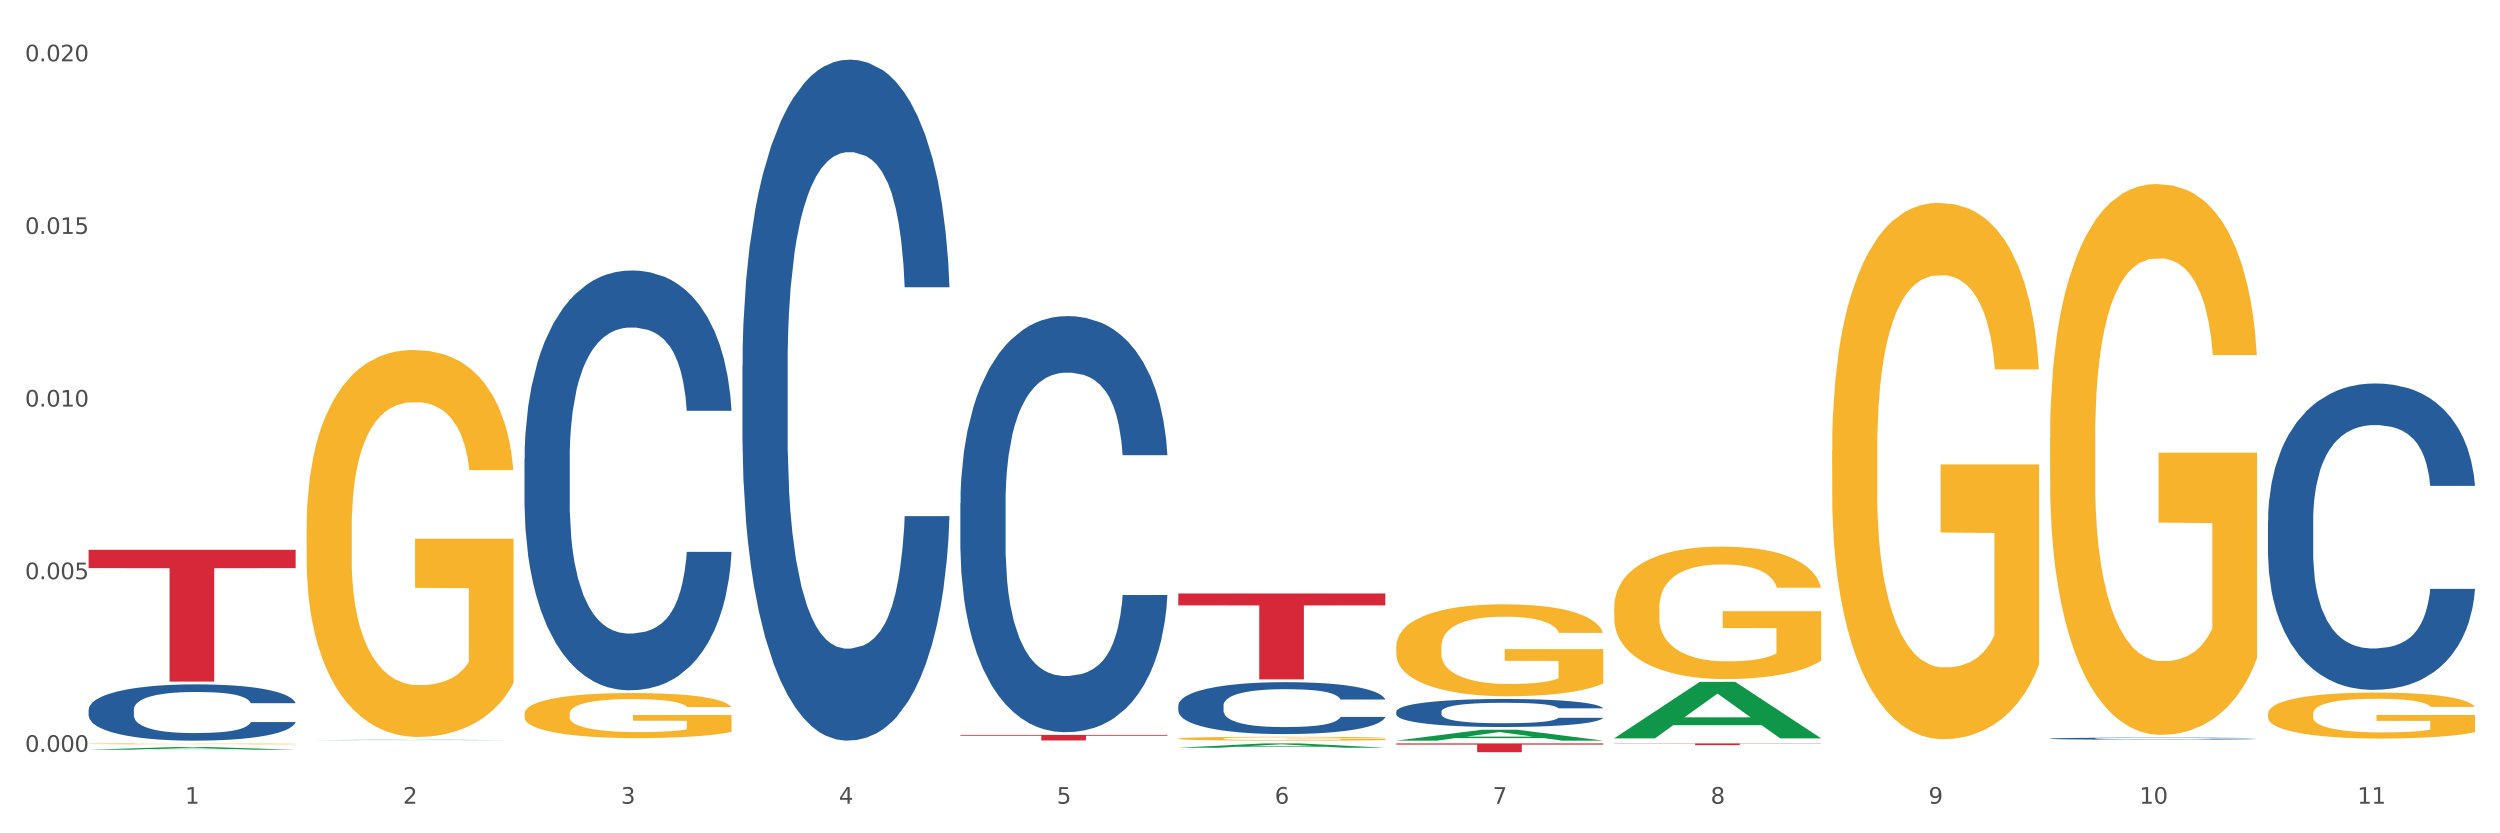<?xml version="1.0" encoding="utf-8" standalone="no"?>
<!DOCTYPE svg PUBLIC "-//W3C//DTD SVG 1.1//EN"
  "http://www.w3.org/Graphics/SVG/1.1/DTD/svg11.dtd">
<svg xmlns:xlink="http://www.w3.org/1999/xlink" width="1080pt" height="360pt" viewBox="0 0 1080 360" xmlns="http://www.w3.org/2000/svg" version="1.1">
 <rect x="0" y="0" width="1080" height="360" fill="#333333" stroke="none"/>
 <defs>
  <style type="text/css">*{stroke-linejoin: round; stroke-linecap: butt}</style>
 </defs>
 <g id="figure_1">
  <g id="patch_1">
   <path d="M 0 360 
L 1080 360 
L 1080 0 
L 0 0 
z
" style="fill: #ffffff; stroke: #ffffff; stroke-linejoin: miter"/>
  </g>
  <g id="axes_1">
   <g id="matplotlib.axis_1">
    <g id="xtick_1">
     <g id="text_1">
      <!-- 1 -->
      <g style="fill: #4d4d4d" transform="translate(79.949 347.204) scale(0.096 -0.096)">
       <defs>
        <path id="DejaVuSans-31" d="M 794 531 
L 1825 531 
L 1825 4091 
L 703 3866 
L 703 4441 
L 1819 4666 
L 2450 4666 
L 2450 531 
L 3481 531 
L 3481 0 
L 794 0 
L 794 531 
z
" transform="scale(0.016)"/>
       </defs>
       <use xlink:href="#DejaVuSans-31"/>
      </g>
     </g>
    </g>
    <g id="xtick_2">
     <g id="text_2">
      <!-- 2 -->
      <g style="fill: #4d4d4d" transform="translate(174.097 347.204) scale(0.096 -0.096)">
       <defs>
        <path id="DejaVuSans-32" d="M 1228 531 
L 3431 531 
L 3431 0 
L 469 0 
L 469 531 
Q 828 903 1448 1529 
Q 2069 2156 2228 2338 
Q 2531 2678 2651 2914 
Q 2772 3150 2772 3378 
Q 2772 3750 2511 3984 
Q 2250 4219 1831 4219 
Q 1534 4219 1204 4116 
Q 875 4013 500 3803 
L 500 4441 
Q 881 4594 1212 4672 
Q 1544 4750 1819 4750 
Q 2544 4750 2975 4387 
Q 3406 4025 3406 3419 
Q 3406 3131 3298 2873 
Q 3191 2616 2906 2266 
Q 2828 2175 2409 1742 
Q 1991 1309 1228 531 
z
" transform="scale(0.016)"/>
       </defs>
       <use xlink:href="#DejaVuSans-32"/>
      </g>
     </g>
    </g>
    <g id="xtick_3">
     <g id="text_3">
      <!-- 3 -->
      <g style="fill: #4d4d4d" transform="translate(268.244 347.204) scale(0.096 -0.096)">
       <defs>
        <path id="DejaVuSans-33" d="M 2597 2516 
Q 3050 2419 3304 2112 
Q 3559 1806 3559 1356 
Q 3559 666 3084 287 
Q 2609 -91 1734 -91 
Q 1441 -91 1130 -33 
Q 819 25 488 141 
L 488 750 
Q 750 597 1062 519 
Q 1375 441 1716 441 
Q 2309 441 2620 675 
Q 2931 909 2931 1356 
Q 2931 1769 2642 2001 
Q 2353 2234 1838 2234 
L 1294 2234 
L 1294 2753 
L 1863 2753 
Q 2328 2753 2575 2939 
Q 2822 3125 2822 3475 
Q 2822 3834 2567 4026 
Q 2313 4219 1838 4219 
Q 1578 4219 1281 4162 
Q 984 4106 628 3988 
L 628 4550 
Q 988 4650 1302 4700 
Q 1616 4750 1894 4750 
Q 2613 4750 3031 4423 
Q 3450 4097 3450 3541 
Q 3450 3153 3228 2886 
Q 3006 2619 2597 2516 
z
" transform="scale(0.016)"/>
       </defs>
       <use xlink:href="#DejaVuSans-33"/>
      </g>
     </g>
    </g>
    <g id="xtick_4">
     <g id="text_4">
      <!-- 4 -->
      <g style="fill: #4d4d4d" transform="translate(362.392 347.204) scale(0.096 -0.096)">
       <defs>
        <path id="DejaVuSans-34" d="M 2419 4116 
L 825 1625 
L 2419 1625 
L 2419 4116 
z
M 2253 4666 
L 3047 4666 
L 3047 1625 
L 3713 1625 
L 3713 1100 
L 3047 1100 
L 3047 0 
L 2419 0 
L 2419 1100 
L 313 1100 
L 313 1709 
L 2253 4666 
z
" transform="scale(0.016)"/>
       </defs>
       <use xlink:href="#DejaVuSans-34"/>
      </g>
     </g>
    </g>
    <g id="xtick_5">
     <g id="text_5">
      <!-- 5 -->
      <g style="fill: #4d4d4d" transform="translate(456.54 347.204) scale(0.096 -0.096)">
       <defs>
        <path id="DejaVuSans-35" d="M 691 4666 
L 3169 4666 
L 3169 4134 
L 1269 4134 
L 1269 2991 
Q 1406 3038 1543 3061 
Q 1681 3084 1819 3084 
Q 2600 3084 3056 2656 
Q 3513 2228 3513 1497 
Q 3513 744 3044 326 
Q 2575 -91 1722 -91 
Q 1428 -91 1123 -41 
Q 819 9 494 109 
L 494 744 
Q 775 591 1075 516 
Q 1375 441 1709 441 
Q 2250 441 2565 725 
Q 2881 1009 2881 1497 
Q 2881 1984 2565 2268 
Q 2250 2553 1709 2553 
Q 1456 2553 1204 2497 
Q 953 2441 691 2322 
L 691 4666 
z
" transform="scale(0.016)"/>
       </defs>
       <use xlink:href="#DejaVuSans-35"/>
      </g>
     </g>
    </g>
    <g id="xtick_6">
     <g id="text_6">
      <!-- 6 -->
      <g style="fill: #4d4d4d" transform="translate(550.688 347.204) scale(0.096 -0.096)">
       <defs>
        <path id="DejaVuSans-36" d="M 2113 2584 
Q 1688 2584 1439 2293 
Q 1191 2003 1191 1497 
Q 1191 994 1439 701 
Q 1688 409 2113 409 
Q 2538 409 2786 701 
Q 3034 994 3034 1497 
Q 3034 2003 2786 2293 
Q 2538 2584 2113 2584 
z
M 3366 4563 
L 3366 3988 
Q 3128 4100 2886 4159 
Q 2644 4219 2406 4219 
Q 1781 4219 1451 3797 
Q 1122 3375 1075 2522 
Q 1259 2794 1537 2939 
Q 1816 3084 2150 3084 
Q 2853 3084 3261 2657 
Q 3669 2231 3669 1497 
Q 3669 778 3244 343 
Q 2819 -91 2113 -91 
Q 1303 -91 875 529 
Q 447 1150 447 2328 
Q 447 3434 972 4092 
Q 1497 4750 2381 4750 
Q 2619 4750 2861 4703 
Q 3103 4656 3366 4563 
z
" transform="scale(0.016)"/>
       </defs>
       <use xlink:href="#DejaVuSans-36"/>
      </g>
     </g>
    </g>
    <g id="xtick_7">
     <g id="text_7">
      <!-- 7 -->
      <g style="fill: #4d4d4d" transform="translate(644.835 347.204) scale(0.096 -0.096)">
       <defs>
        <path id="DejaVuSans-37" d="M 525 4666 
L 3525 4666 
L 3525 4397 
L 1831 0 
L 1172 0 
L 2766 4134 
L 525 4134 
L 525 4666 
z
" transform="scale(0.016)"/>
       </defs>
       <use xlink:href="#DejaVuSans-37"/>
      </g>
     </g>
    </g>
    <g id="xtick_8">
     <g id="text_8">
      <!-- 8 -->
      <g style="fill: #4d4d4d" transform="translate(738.983 347.204) scale(0.096 -0.096)">
       <defs>
        <path id="DejaVuSans-38" d="M 2034 2216 
Q 1584 2216 1326 1975 
Q 1069 1734 1069 1313 
Q 1069 891 1326 650 
Q 1584 409 2034 409 
Q 2484 409 2743 651 
Q 3003 894 3003 1313 
Q 3003 1734 2745 1975 
Q 2488 2216 2034 2216 
z
M 1403 2484 
Q 997 2584 770 2862 
Q 544 3141 544 3541 
Q 544 4100 942 4425 
Q 1341 4750 2034 4750 
Q 2731 4750 3128 4425 
Q 3525 4100 3525 3541 
Q 3525 3141 3298 2862 
Q 3072 2584 2669 2484 
Q 3125 2378 3379 2068 
Q 3634 1759 3634 1313 
Q 3634 634 3220 271 
Q 2806 -91 2034 -91 
Q 1263 -91 848 271 
Q 434 634 434 1313 
Q 434 1759 690 2068 
Q 947 2378 1403 2484 
z
M 1172 3481 
Q 1172 3119 1398 2916 
Q 1625 2713 2034 2713 
Q 2441 2713 2670 2916 
Q 2900 3119 2900 3481 
Q 2900 3844 2670 4047 
Q 2441 4250 2034 4250 
Q 1625 4250 1398 4047 
Q 1172 3844 1172 3481 
z
" transform="scale(0.016)"/>
       </defs>
       <use xlink:href="#DejaVuSans-38"/>
      </g>
     </g>
    </g>
    <g id="xtick_9">
     <g id="text_9">
      <!-- 9 -->
      <g style="fill: #4d4d4d" transform="translate(833.131 347.204) scale(0.096 -0.096)">
       <defs>
        <path id="DejaVuSans-39" d="M 703 97 
L 703 672 
Q 941 559 1184 500 
Q 1428 441 1663 441 
Q 2288 441 2617 861 
Q 2947 1281 2994 2138 
Q 2813 1869 2534 1725 
Q 2256 1581 1919 1581 
Q 1219 1581 811 2004 
Q 403 2428 403 3163 
Q 403 3881 828 4315 
Q 1253 4750 1959 4750 
Q 2769 4750 3195 4129 
Q 3622 3509 3622 2328 
Q 3622 1225 3098 567 
Q 2575 -91 1691 -91 
Q 1453 -91 1209 -44 
Q 966 3 703 97 
z
M 1959 2075 
Q 2384 2075 2632 2365 
Q 2881 2656 2881 3163 
Q 2881 3666 2632 3958 
Q 2384 4250 1959 4250 
Q 1534 4250 1286 3958 
Q 1038 3666 1038 3163 
Q 1038 2656 1286 2365 
Q 1534 2075 1959 2075 
z
" transform="scale(0.016)"/>
       </defs>
       <use xlink:href="#DejaVuSans-39"/>
      </g>
     </g>
    </g>
    <g id="xtick_10">
     <g id="text_10">
      <!-- 10 -->
      <g style="fill: #4d4d4d" transform="translate(924.224 347.204) scale(0.096 -0.096)">
       <defs>
        <path id="DejaVuSans-30" d="M 2034 4250 
Q 1547 4250 1301 3770 
Q 1056 3291 1056 2328 
Q 1056 1369 1301 889 
Q 1547 409 2034 409 
Q 2525 409 2770 889 
Q 3016 1369 3016 2328 
Q 3016 3291 2770 3770 
Q 2525 4250 2034 4250 
z
M 2034 4750 
Q 2819 4750 3233 4129 
Q 3647 3509 3647 2328 
Q 3647 1150 3233 529 
Q 2819 -91 2034 -91 
Q 1250 -91 836 529 
Q 422 1150 422 2328 
Q 422 3509 836 4129 
Q 1250 4750 2034 4750 
z
" transform="scale(0.016)"/>
       </defs>
       <use xlink:href="#DejaVuSans-31"/>
       <use xlink:href="#DejaVuSans-30" transform="translate(63.623 0)"/>
      </g>
     </g>
    </g>
    <g id="xtick_11">
     <g id="text_11">
      <!-- 11 -->
      <g style="fill: #4d4d4d" transform="translate(1018.372 347.204) scale(0.096 -0.096)">
       <use xlink:href="#DejaVuSans-31"/>
       <use xlink:href="#DejaVuSans-31" transform="translate(63.623 0)"/>
      </g>
     </g>
    </g>
    <g id="xtick_12"/>
    <g id="xtick_13"/>
    <g id="xtick_14"/>
    <g id="xtick_15"/>
    <g id="xtick_16"/>
    <g id="xtick_17"/>
    <g id="xtick_18"/>
    <g id="xtick_19"/>
    <g id="xtick_20"/>
    <g id="xtick_21"/>
   </g>
   <g id="matplotlib.axis_2">
    <g id="ytick_1">
     <g id="text_12">
      <!-- 0.000 -->
      <g style="fill: #4d4d4d" transform="translate(10.8 324.79) scale(0.096 -0.096)">
       <defs>
        <path id="DejaVuSans-2e" d="M 684 794 
L 1344 794 
L 1344 0 
L 684 0 
L 684 794 
z
" transform="scale(0.016)"/>
       </defs>
       <use xlink:href="#DejaVuSans-30"/>
       <use xlink:href="#DejaVuSans-2e" transform="translate(63.623 0)"/>
       <use xlink:href="#DejaVuSans-30" transform="translate(95.41 0)"/>
       <use xlink:href="#DejaVuSans-30" transform="translate(159.033 0)"/>
       <use xlink:href="#DejaVuSans-30" transform="translate(222.656 0)"/>
      </g>
     </g>
    </g>
    <g id="ytick_2">
     <g id="text_13">
      <!-- 0.005 -->
      <g style="fill: #4d4d4d" transform="translate(10.8 250.214) scale(0.096 -0.096)">
       <use xlink:href="#DejaVuSans-30"/>
       <use xlink:href="#DejaVuSans-2e" transform="translate(63.623 0)"/>
       <use xlink:href="#DejaVuSans-30" transform="translate(95.41 0)"/>
       <use xlink:href="#DejaVuSans-30" transform="translate(159.033 0)"/>
       <use xlink:href="#DejaVuSans-35" transform="translate(222.656 0)"/>
      </g>
     </g>
    </g>
    <g id="ytick_3">
     <g id="text_14">
      <!-- 0.010 -->
      <g style="fill: #4d4d4d" transform="translate(10.8 175.638) scale(0.096 -0.096)">
       <use xlink:href="#DejaVuSans-30"/>
       <use xlink:href="#DejaVuSans-2e" transform="translate(63.623 0)"/>
       <use xlink:href="#DejaVuSans-30" transform="translate(95.41 0)"/>
       <use xlink:href="#DejaVuSans-31" transform="translate(159.033 0)"/>
       <use xlink:href="#DejaVuSans-30" transform="translate(222.656 0)"/>
      </g>
     </g>
    </g>
    <g id="ytick_4">
     <g id="text_15">
      <!-- 0.015 -->
      <g style="fill: #4d4d4d" transform="translate(10.8 101.062) scale(0.096 -0.096)">
       <use xlink:href="#DejaVuSans-30"/>
       <use xlink:href="#DejaVuSans-2e" transform="translate(63.623 0)"/>
       <use xlink:href="#DejaVuSans-30" transform="translate(95.41 0)"/>
       <use xlink:href="#DejaVuSans-31" transform="translate(159.033 0)"/>
       <use xlink:href="#DejaVuSans-35" transform="translate(222.656 0)"/>
      </g>
     </g>
    </g>
    <g id="ytick_5">
     <g id="text_16">
      <!-- 0.020 -->
      <g style="fill: #4d4d4d" transform="translate(10.8 26.486) scale(0.096 -0.096)">
       <use xlink:href="#DejaVuSans-30"/>
       <use xlink:href="#DejaVuSans-2e" transform="translate(63.623 0)"/>
       <use xlink:href="#DejaVuSans-30" transform="translate(95.41 0)"/>
       <use xlink:href="#DejaVuSans-32" transform="translate(159.033 0)"/>
       <use xlink:href="#DejaVuSans-30" transform="translate(222.656 0)"/>
      </g>
     </g>
    </g>
    <g id="ytick_6"/>
    <g id="ytick_7"/>
    <g id="ytick_8"/>
    <g id="ytick_9"/>
   </g>
   <g id="PolyCollection_1">
    <path d="M 38.283 323.886 
L 38.375 323.885 
L 75.258 322.737 
L 90.564 322.736 
L 127.723 323.888 
L 110.02 323.888 
L 101.998 323.62 
L 63.916 323.62 
L 63.64 323.624 
L 55.894 323.888 
L 38.283 323.888 
L 38.283 323.886 
L 68.711 323.46 
L 97.203 323.459 
L 83.095 322.981 
L 82.911 322.979 
L 82.727 322.982 
L 68.619 323.459 
L 68.711 323.46 
L 38.283 323.886 
z
" clip-path="url(#p74deebf4cf)" style="fill: #109648"/>
    <path d="M 320.726 157.949 
L 320.832 157.68 
L 320.832 150.157 
L 321.149 139.947 
L 322.312 121.14 
L 323.792 106.9 
L 326.329 90.242 
L 327.704 83.256 
L 329.501 75.465 
L 333.201 62.837 
L 337.43 52.09 
L 340.39 46.179 
L 342.61 42.418 
L 347.579 35.701 
L 350.434 32.745 
L 353.394 30.327 
L 355.931 28.715 
L 360.16 26.834 
L 363.543 26.028 
L 367.455 25.759 
L 370.732 26.028 
L 375.067 27.103 
L 381.41 30.327 
L 383.842 32.208 
L 387.119 35.432 
L 390.502 39.731 
L 393.251 44.03 
L 396.423 50.209 
L 399.7 58.269 
L 402.872 68.479 
L 405.092 77.883 
L 406.889 87.824 
L 408.475 99.914 
L 409.638 113.08 
L 410.166 124.095 
L 390.819 124.095 
L 390.291 114.154 
L 389.233 103.407 
L 388.176 96.153 
L 387.013 90.242 
L 385.216 83.525 
L 383.63 79.226 
L 380.987 74.121 
L 378.556 70.897 
L 376.547 69.017 
L 374.115 67.405 
L 368.935 65.792 
L 365.235 65.792 
L 362.909 66.33 
L 360.054 67.673 
L 357.623 69.554 
L 354.768 72.778 
L 352.548 76.271 
L 350.328 80.838 
L 349.059 84.063 
L 347.156 89.973 
L 345.888 94.81 
L 344.196 103.139 
L 343.245 109.05 
L 341.553 124.364 
L 340.813 135.649 
L 340.496 143.44 
L 340.284 152.038 
L 340.284 193.952 
L 340.919 212.759 
L 341.447 220.819 
L 342.293 229.954 
L 343.879 241.776 
L 346.205 253.329 
L 348.636 261.658 
L 350.645 266.763 
L 352.548 270.525 
L 354.451 273.48 
L 356.777 276.167 
L 358.68 277.779 
L 361.534 279.391 
L 364.918 280.197 
L 367.561 280.197 
L 372.952 278.854 
L 375.384 277.51 
L 377.71 275.63 
L 380.247 272.674 
L 382.256 269.45 
L 383.419 267.032 
L 385.322 261.927 
L 386.802 256.553 
L 388.071 250.374 
L 388.916 245 
L 389.868 236.94 
L 390.608 227.805 
L 390.819 222.969 
L 410.166 222.969 
L 409.743 232.641 
L 409.003 242.045 
L 407.523 254.673 
L 406.36 261.927 
L 404.563 270.793 
L 402.66 278.316 
L 400.017 286.645 
L 397.585 292.825 
L 395.048 298.198 
L 392.299 303.035 
L 387.33 309.752 
L 385.533 311.632 
L 381.727 314.857 
L 378.767 316.737 
L 374.432 318.618 
L 369.992 319.693 
L 365.34 319.961 
L 361.217 319.424 
L 356.671 317.812 
L 353.817 316.2 
L 350.645 313.782 
L 346.945 310.02 
L 343.456 305.453 
L 340.179 300.079 
L 337.113 293.9 
L 334.258 286.914 
L 330.558 275.361 
L 327.809 264.076 
L 325.801 253.598 
L 324.426 244.732 
L 323.052 233.447 
L 322.312 225.656 
L 321.149 206.848 
L 320.726 189.384 
L 320.726 157.949 
z
" clip-path="url(#p74deebf4cf)" style="fill: #255c99"/>
    <path d="M 414.874 217.322 
L 414.979 217.157 
L 414.979 212.56 
L 415.297 206.322 
L 416.46 194.829 
L 417.94 186.128 
L 420.477 175.949 
L 421.851 171.68 
L 423.649 166.919 
L 427.349 159.203 
L 431.578 152.636 
L 434.538 149.024 
L 436.758 146.725 
L 441.727 142.621 
L 444.581 140.815 
L 447.542 139.337 
L 450.079 138.352 
L 454.308 137.203 
L 457.691 136.71 
L 461.603 136.546 
L 464.88 136.71 
L 469.214 137.367 
L 475.558 139.337 
L 477.989 140.486 
L 481.267 142.457 
L 484.65 145.083 
L 487.399 147.71 
L 490.57 151.486 
L 493.848 156.412 
L 497.019 162.65 
L 499.239 168.397 
L 501.037 174.471 
L 502.622 181.859 
L 503.785 189.904 
L 504.314 196.635 
L 484.967 196.635 
L 484.438 190.561 
L 483.381 183.994 
L 482.324 179.561 
L 481.161 175.949 
L 479.364 171.844 
L 477.778 169.218 
L 475.135 166.098 
L 472.703 164.128 
L 470.695 162.979 
L 468.263 161.994 
L 463.083 161.009 
L 459.382 161.009 
L 457.057 161.337 
L 454.202 162.158 
L 451.77 163.307 
L 448.916 165.277 
L 446.696 167.412 
L 444.476 170.203 
L 443.207 172.173 
L 441.304 175.785 
L 440.035 178.74 
L 438.344 183.829 
L 437.392 187.441 
L 435.701 196.799 
L 434.961 203.695 
L 434.644 208.456 
L 434.432 213.71 
L 434.432 239.321 
L 435.066 250.814 
L 435.595 255.739 
L 436.441 261.321 
L 438.027 268.545 
L 440.353 275.605 
L 442.784 280.694 
L 444.793 283.813 
L 446.696 286.112 
L 448.599 287.918 
L 450.925 289.56 
L 452.828 290.545 
L 455.682 291.53 
L 459.065 292.022 
L 461.708 292.022 
L 467.1 291.201 
L 469.532 290.381 
L 471.858 289.231 
L 474.395 287.425 
L 476.404 285.455 
L 477.566 283.978 
L 479.469 280.858 
L 480.95 277.575 
L 482.218 273.799 
L 483.064 270.515 
L 484.015 265.59 
L 484.756 260.008 
L 484.967 257.053 
L 504.314 257.053 
L 503.891 262.963 
L 503.151 268.709 
L 501.671 276.425 
L 500.508 280.858 
L 498.711 286.276 
L 496.808 290.873 
L 494.165 295.963 
L 491.733 299.739 
L 489.196 303.022 
L 486.447 305.977 
L 481.478 310.082 
L 479.681 311.231 
L 475.875 313.201 
L 472.915 314.351 
L 468.58 315.5 
L 464.14 316.156 
L 459.488 316.321 
L 455.365 315.992 
L 450.819 315.007 
L 447.964 314.022 
L 444.793 312.545 
L 441.093 310.246 
L 437.604 307.455 
L 434.326 304.171 
L 431.26 300.395 
L 428.406 296.127 
L 424.706 289.067 
L 421.957 282.172 
L 419.948 275.769 
L 418.574 270.351 
L 417.2 263.455 
L 416.46 258.694 
L 415.297 247.202 
L 414.874 236.53 
L 414.874 217.322 
z
" clip-path="url(#p74deebf4cf)" style="fill: #255c99"/>
    <path d="M 509.021 304.767 
L 509.127 304.747 
L 509.127 304.173 
L 509.444 303.395 
L 510.607 301.962 
L 512.087 300.876 
L 514.625 299.607 
L 515.999 299.074 
L 517.796 298.48 
L 521.496 297.518 
L 525.725 296.698 
L 528.686 296.248 
L 530.906 295.961 
L 535.875 295.449 
L 538.729 295.224 
L 541.689 295.04 
L 544.227 294.917 
L 548.455 294.773 
L 551.839 294.712 
L 555.75 294.692 
L 559.028 294.712 
L 563.362 294.794 
L 569.705 295.04 
L 572.137 295.183 
L 575.414 295.429 
L 578.797 295.756 
L 581.546 296.084 
L 584.718 296.555 
L 587.995 297.17 
L 591.167 297.948 
L 593.387 298.664 
L 595.184 299.422 
L 596.77 300.344 
L 597.933 301.347 
L 598.462 302.187 
L 579.115 302.187 
L 578.586 301.429 
L 577.529 300.61 
L 576.472 300.057 
L 575.309 299.607 
L 573.511 299.095 
L 571.926 298.767 
L 569.283 298.378 
L 566.851 298.132 
L 564.842 297.989 
L 562.411 297.866 
L 557.23 297.743 
L 553.53 297.743 
L 551.204 297.784 
L 548.35 297.886 
L 545.918 298.03 
L 543.064 298.275 
L 540.843 298.542 
L 538.623 298.89 
L 537.355 299.136 
L 535.452 299.586 
L 534.183 299.955 
L 532.492 300.59 
L 531.54 301.04 
L 529.848 302.207 
L 529.108 303.068 
L 528.791 303.661 
L 528.58 304.317 
L 528.58 307.511 
L 529.214 308.945 
L 529.743 309.559 
L 530.589 310.256 
L 532.174 311.157 
L 534.5 312.037 
L 536.932 312.672 
L 538.941 313.061 
L 540.843 313.348 
L 542.746 313.573 
L 545.072 313.778 
L 546.975 313.901 
L 549.83 314.024 
L 553.213 314.085 
L 555.856 314.085 
L 561.248 313.983 
L 563.679 313.881 
L 566.005 313.737 
L 568.542 313.512 
L 570.551 313.266 
L 571.714 313.082 
L 573.617 312.693 
L 575.097 312.283 
L 576.366 311.812 
L 577.212 311.403 
L 578.163 310.788 
L 578.903 310.092 
L 579.115 309.723 
L 598.462 309.723 
L 598.039 310.46 
L 597.299 311.177 
L 595.819 312.14 
L 594.656 312.693 
L 592.858 313.369 
L 590.955 313.942 
L 588.312 314.577 
L 585.881 315.048 
L 583.343 315.457 
L 580.595 315.826 
L 575.626 316.338 
L 573.829 316.481 
L 570.023 316.727 
L 567.062 316.87 
L 562.728 317.014 
L 558.288 317.096 
L 553.636 317.116 
L 549.513 317.075 
L 544.967 316.952 
L 542.112 316.83 
L 538.941 316.645 
L 535.24 316.358 
L 531.751 316.01 
L 528.474 315.601 
L 525.408 315.13 
L 522.554 314.597 
L 518.853 313.717 
L 516.105 312.857 
L 514.096 312.058 
L 512.722 311.382 
L 511.347 310.522 
L 510.607 309.928 
L 509.444 308.494 
L 509.021 307.163 
L 509.021 304.767 
z
" clip-path="url(#p74deebf4cf)" style="fill: #255c99"/>
    <path d="M 603.169 307.403 
L 603.275 307.392 
L 603.275 307.083 
L 603.592 306.663 
L 604.755 305.89 
L 606.235 305.304 
L 608.772 304.619 
L 610.147 304.332 
L 611.944 304.012 
L 615.644 303.493 
L 619.873 303.051 
L 622.833 302.808 
L 625.053 302.653 
L 630.022 302.377 
L 632.877 302.255 
L 635.837 302.156 
L 638.374 302.09 
L 642.603 302.012 
L 645.986 301.979 
L 649.898 301.968 
L 653.175 301.979 
L 657.51 302.023 
L 663.853 302.156 
L 666.285 302.233 
L 669.562 302.366 
L 672.945 302.543 
L 675.694 302.719 
L 678.866 302.973 
L 682.143 303.305 
L 685.315 303.725 
L 687.535 304.111 
L 689.332 304.52 
L 690.918 305.017 
L 692.081 305.559 
L 692.609 306.011 
L 673.262 306.011 
L 672.734 305.603 
L 671.676 305.161 
L 670.619 304.863 
L 669.456 304.619 
L 667.659 304.343 
L 666.073 304.167 
L 663.43 303.957 
L 660.999 303.824 
L 658.99 303.747 
L 656.558 303.68 
L 651.378 303.614 
L 647.678 303.614 
L 645.352 303.636 
L 642.497 303.692 
L 640.066 303.769 
L 637.211 303.901 
L 634.991 304.045 
L 632.771 304.233 
L 631.502 304.365 
L 629.599 304.608 
L 628.331 304.807 
L 626.639 305.15 
L 625.688 305.393 
L 623.996 306.022 
L 623.256 306.486 
L 622.939 306.807 
L 622.727 307.16 
L 622.727 308.884 
L 623.362 309.657 
L 623.89 309.988 
L 624.736 310.364 
L 626.322 310.85 
L 628.648 311.325 
L 631.079 311.668 
L 633.088 311.878 
L 634.991 312.032 
L 636.894 312.154 
L 639.22 312.264 
L 641.123 312.33 
L 643.977 312.397 
L 647.361 312.43 
L 650.004 312.43 
L 655.395 312.375 
L 657.827 312.319 
L 660.153 312.242 
L 662.69 312.121 
L 664.699 311.988 
L 665.862 311.889 
L 667.765 311.679 
L 669.245 311.458 
L 670.514 311.204 
L 671.359 310.983 
L 672.311 310.651 
L 673.051 310.276 
L 673.262 310.077 
L 692.609 310.077 
L 692.186 310.475 
L 691.446 310.861 
L 689.966 311.38 
L 688.803 311.679 
L 687.006 312.043 
L 685.103 312.353 
L 682.46 312.695 
L 680.028 312.949 
L 677.491 313.17 
L 674.742 313.369 
L 669.773 313.645 
L 667.976 313.722 
L 664.17 313.855 
L 661.21 313.932 
L 656.875 314.01 
L 652.435 314.054 
L 647.783 314.065 
L 643.66 314.043 
L 639.114 313.977 
L 636.26 313.91 
L 633.088 313.811 
L 629.388 313.656 
L 625.899 313.468 
L 622.622 313.247 
L 619.556 312.993 
L 616.701 312.706 
L 613.001 312.231 
L 610.252 311.767 
L 608.244 311.336 
L 606.869 310.972 
L 605.495 310.508 
L 604.755 310.187 
L 603.592 309.414 
L 603.169 308.696 
L 603.169 307.403 
z
" clip-path="url(#p74deebf4cf)" style="fill: #255c99"/>
    <path d="M 885.612 319.065 
L 885.718 319.064 
L 885.718 319.041 
L 886.035 319.01 
L 887.198 318.952 
L 888.678 318.909 
L 891.215 318.858 
L 892.59 318.837 
L 894.387 318.813 
L 898.087 318.775 
L 902.316 318.742 
L 905.276 318.724 
L 907.496 318.712 
L 912.465 318.692 
L 915.32 318.683 
L 918.28 318.675 
L 920.817 318.67 
L 925.046 318.665 
L 928.429 318.662 
L 932.341 318.661 
L 935.618 318.662 
L 939.953 318.666 
L 946.296 318.675 
L 948.728 318.681 
L 952.005 318.691 
L 955.388 318.704 
L 958.137 318.717 
L 961.309 318.736 
L 964.586 318.761 
L 967.758 318.792 
L 969.978 318.82 
L 971.775 318.851 
L 973.361 318.888 
L 974.524 318.928 
L 975.052 318.961 
L 955.705 318.961 
L 955.177 318.931 
L 954.119 318.898 
L 953.062 318.876 
L 951.899 318.858 
L 950.102 318.838 
L 948.516 318.825 
L 945.873 318.809 
L 943.442 318.799 
L 941.433 318.793 
L 939.001 318.789 
L 933.821 318.784 
L 930.121 318.784 
L 927.795 318.785 
L 924.94 318.789 
L 922.509 318.795 
L 919.654 318.805 
L 917.434 318.816 
L 915.214 318.829 
L 913.945 318.839 
L 912.042 318.857 
L 910.774 318.872 
L 909.082 318.898 
L 908.131 318.916 
L 906.439 318.962 
L 905.699 318.997 
L 905.382 319.021 
L 905.17 319.047 
L 905.17 319.175 
L 905.805 319.232 
L 906.333 319.257 
L 907.179 319.285 
L 908.765 319.321 
L 911.091 319.356 
L 913.522 319.381 
L 915.531 319.397 
L 917.434 319.408 
L 919.337 319.417 
L 921.663 319.426 
L 923.566 319.43 
L 926.42 319.435 
L 929.804 319.438 
L 932.447 319.438 
L 937.838 319.434 
L 940.27 319.43 
L 942.596 319.424 
L 945.133 319.415 
L 947.142 319.405 
L 948.305 319.398 
L 950.208 319.382 
L 951.688 319.366 
L 952.957 319.347 
L 953.802 319.33 
L 954.754 319.306 
L 955.494 319.278 
L 955.705 319.263 
L 975.052 319.263 
L 974.629 319.293 
L 973.889 319.321 
L 972.409 319.36 
L 971.246 319.382 
L 969.449 319.409 
L 967.546 319.432 
L 964.903 319.458 
L 962.471 319.476 
L 959.934 319.493 
L 957.185 319.508 
L 952.217 319.528 
L 950.419 319.534 
L 946.613 319.544 
L 943.653 319.549 
L 939.319 319.555 
L 934.878 319.558 
L 930.226 319.559 
L 926.103 319.558 
L 921.557 319.553 
L 918.703 319.548 
L 915.531 319.54 
L 911.831 319.529 
L 908.342 319.515 
L 905.065 319.499 
L 901.999 319.48 
L 899.144 319.458 
L 895.444 319.423 
L 892.695 319.389 
L 890.687 319.357 
L 889.312 319.33 
L 887.938 319.295 
L 887.198 319.271 
L 886.035 319.214 
L 885.612 319.161 
L 885.612 319.065 
z
" clip-path="url(#p74deebf4cf)" style="fill: #255c99"/>
    <path d="M 979.76 225.128 
L 979.865 225.007 
L 979.865 221.622 
L 980.183 217.028 
L 981.346 208.566 
L 982.826 202.159 
L 985.363 194.664 
L 986.737 191.521 
L 988.535 188.016 
L 992.235 182.334 
L 996.464 177.499 
L 999.424 174.839 
L 1001.644 173.147 
L 1006.613 170.125 
L 1009.467 168.795 
L 1012.428 167.707 
L 1014.965 166.982 
L 1019.194 166.135 
L 1022.577 165.773 
L 1026.489 165.652 
L 1029.766 165.773 
L 1034.101 166.256 
L 1040.444 167.707 
L 1042.875 168.553 
L 1046.153 170.004 
L 1049.536 171.938 
L 1052.285 173.872 
L 1055.456 176.653 
L 1058.734 180.279 
L 1061.905 184.873 
L 1064.125 189.104 
L 1065.923 193.577 
L 1067.508 199.016 
L 1068.671 204.94 
L 1069.2 209.896 
L 1049.853 209.896 
L 1049.324 205.423 
L 1048.267 200.588 
L 1047.21 197.324 
L 1046.047 194.664 
L 1044.25 191.642 
L 1042.664 189.708 
L 1040.021 187.411 
L 1037.589 185.961 
L 1035.581 185.115 
L 1033.149 184.389 
L 1027.969 183.664 
L 1024.268 183.664 
L 1021.943 183.906 
L 1019.088 184.51 
L 1016.656 185.356 
L 1013.802 186.807 
L 1011.582 188.378 
L 1009.362 190.433 
L 1008.093 191.884 
L 1006.19 194.544 
L 1004.921 196.72 
L 1003.23 200.467 
L 1002.278 203.126 
L 1000.587 210.017 
L 999.847 215.094 
L 999.53 218.6 
L 999.318 222.468 
L 999.318 241.326 
L 999.952 249.788 
L 1000.481 253.415 
L 1001.327 257.525 
L 1002.913 262.844 
L 1005.239 268.042 
L 1007.67 271.789 
L 1009.679 274.086 
L 1011.582 275.779 
L 1013.485 277.108 
L 1015.811 278.317 
L 1017.714 279.043 
L 1020.568 279.768 
L 1023.951 280.131 
L 1026.594 280.131 
L 1031.986 279.526 
L 1034.418 278.922 
L 1036.744 278.076 
L 1039.281 276.746 
L 1041.29 275.295 
L 1042.452 274.207 
L 1044.355 271.91 
L 1045.836 269.493 
L 1047.104 266.712 
L 1047.95 264.295 
L 1048.901 260.668 
L 1049.642 256.558 
L 1049.853 254.382 
L 1069.2 254.382 
L 1068.777 258.734 
L 1068.037 262.965 
L 1066.557 268.646 
L 1065.394 271.91 
L 1063.597 275.9 
L 1061.694 279.284 
L 1059.051 283.032 
L 1056.619 285.812 
L 1054.082 288.23 
L 1051.333 290.406 
L 1046.364 293.428 
L 1044.567 294.274 
L 1040.761 295.725 
L 1037.801 296.571 
L 1033.466 297.417 
L 1029.026 297.901 
L 1024.374 298.022 
L 1020.251 297.78 
L 1015.705 297.055 
L 1012.851 296.329 
L 1009.679 295.241 
L 1005.979 293.549 
L 1002.49 291.494 
L 999.212 289.076 
L 996.147 286.296 
L 993.292 283.153 
L 989.592 277.955 
L 986.843 272.877 
L 984.834 268.163 
L 983.46 264.174 
L 982.086 259.096 
L 981.346 255.591 
L 980.183 247.129 
L 979.76 239.271 
L 979.76 225.128 
z
" clip-path="url(#p74deebf4cf)" style="fill: #255c99"/>
    <path d="M 38.283 321.333 
L 38.389 321.333 
L 38.389 321.319 
L 38.6 321.307 
L 39.656 321.279 
L 41.24 321.256 
L 42.401 321.244 
L 43.563 321.233 
L 44.936 321.223 
L 46.625 321.213 
L 49.687 321.197 
L 51.588 321.189 
L 53.911 321.181 
L 58.135 321.169 
L 61.197 321.162 
L 64.365 321.157 
L 69.54 321.15 
L 72.919 321.147 
L 76.509 321.145 
L 80.838 321.143 
L 84.112 321.143 
L 91.292 321.144 
L 97.417 321.147 
L 100.374 321.15 
L 104.175 321.155 
L 106.182 321.158 
L 109.455 321.164 
L 112.834 321.171 
L 115.157 321.178 
L 118.642 321.191 
L 121.282 321.204 
L 123.711 321.22 
L 124.978 321.23 
L 125.928 321.241 
L 126.773 321.252 
L 127.618 321.271 
L 108.61 321.271 
L 107.871 321.257 
L 106.71 321.245 
L 105.02 321.233 
L 103.542 321.226 
L 101.007 321.216 
L 98.684 321.21 
L 96.256 321.206 
L 93.299 321.202 
L 90.976 321.2 
L 87.702 321.198 
L 81.261 321.199 
L 76.931 321.202 
L 73.975 321.206 
L 72.074 321.209 
L 70.384 321.213 
L 68.484 321.218 
L 66.266 321.226 
L 64.682 321.233 
L 63.098 321.242 
L 61.831 321.251 
L 60.669 321.262 
L 59.719 321.273 
L 58.98 321.284 
L 58.346 321.299 
L 57.818 321.322 
L 57.818 321.374 
L 58.03 321.385 
L 58.558 321.401 
L 59.191 321.412 
L 60.247 321.426 
L 61.197 321.436 
L 62.993 321.449 
L 64.999 321.461 
L 66.583 321.468 
L 68.167 321.474 
L 70.912 321.482 
L 73.975 321.489 
L 76.615 321.493 
L 80.205 321.497 
L 82.634 321.498 
L 84.745 321.499 
L 89.92 321.499 
L 93.616 321.498 
L 97.734 321.495 
L 100.902 321.492 
L 103.542 321.488 
L 106.498 321.481 
L 108.399 321.474 
L 108.399 321.396 
L 85.168 321.396 
L 85.168 321.343 
L 127.723 321.343 
L 127.723 321.497 
L 125.928 321.504 
L 123.922 321.512 
L 121.81 321.518 
L 118.642 321.526 
L 114.841 321.533 
L 111.461 321.539 
L 107.871 321.543 
L 103.647 321.547 
L 98.156 321.551 
L 94.777 321.553 
L 90.553 321.554 
L 85.59 321.554 
L 81.261 321.553 
L 77.037 321.551 
L 72.602 321.548 
L 68.272 321.543 
L 64.999 321.538 
L 61.725 321.532 
L 58.241 321.524 
L 55.495 321.517 
L 53.383 321.51 
L 51.06 321.501 
L 48.526 321.49 
L 46.625 321.48 
L 44.936 321.47 
L 43.14 321.456 
L 41.873 321.444 
L 40.606 321.43 
L 39.867 321.419 
L 39.022 321.402 
L 38.389 321.378 
L 38.283 321.333 
z
" clip-path="url(#p74deebf4cf)" style="fill: #f7b32b"/>
    <path d="M 132.431 228.445 
L 132.536 228.292 
L 132.536 222.796 
L 132.747 218.063 
L 133.803 206.612 
L 135.387 197.146 
L 136.549 192.108 
L 137.71 187.986 
L 139.083 183.864 
L 140.773 179.589 
L 143.835 173.329 
L 145.736 170.123 
L 148.059 166.764 
L 152.283 161.878 
L 155.345 159.13 
L 158.513 156.84 
L 163.687 154.092 
L 167.066 152.871 
L 170.657 151.955 
L 174.986 151.344 
L 178.26 151.191 
L 185.44 151.649 
L 191.565 153.023 
L 194.521 154.092 
L 198.323 155.924 
L 200.329 157.146 
L 203.603 159.588 
L 206.982 162.794 
L 209.305 165.543 
L 212.79 170.734 
L 215.43 175.925 
L 217.858 182.337 
L 219.125 186.764 
L 220.076 190.887 
L 220.921 195.62 
L 221.765 203.101 
L 202.758 203.101 
L 202.019 197.757 
L 200.857 192.719 
L 199.168 187.833 
L 197.689 184.78 
L 195.155 180.963 
L 192.832 178.52 
L 190.403 176.688 
L 187.446 175.161 
L 185.123 174.398 
L 181.85 173.787 
L 175.408 173.94 
L 171.079 175.161 
L 168.122 176.688 
L 166.222 178.062 
L 164.532 179.589 
L 162.631 181.726 
L 160.414 184.932 
L 158.83 187.833 
L 157.246 191.497 
L 155.979 195.162 
L 154.817 199.437 
L 153.867 204.017 
L 153.128 208.75 
L 152.494 214.551 
L 151.966 224.17 
L 151.966 245.086 
L 152.177 249.819 
L 152.705 256.079 
L 153.339 260.812 
L 154.395 266.461 
L 155.345 270.278 
L 157.14 275.774 
L 159.147 280.354 
L 160.731 283.255 
L 162.314 285.698 
L 165.06 289.057 
L 168.122 291.805 
L 170.762 293.484 
L 174.353 295.011 
L 176.781 295.622 
L 178.893 295.927 
L 184.067 295.927 
L 187.763 295.469 
L 191.882 294.4 
L 195.049 293.026 
L 197.689 291.347 
L 200.646 288.599 
L 202.547 286.003 
L 202.547 254.094 
L 179.316 253.942 
L 179.316 232.72 
L 221.871 232.72 
L 221.871 295.011 
L 220.076 298.217 
L 218.069 301.118 
L 215.958 303.714 
L 212.79 306.92 
L 208.988 309.973 
L 205.609 312.111 
L 202.019 313.943 
L 197.795 315.622 
L 192.304 317.149 
L 188.925 317.76 
L 184.701 318.218 
L 179.738 318.37 
L 175.408 318.065 
L 171.185 317.302 
L 166.75 315.928 
L 162.42 313.943 
L 159.147 311.958 
L 155.873 309.515 
L 152.388 306.309 
L 149.643 303.256 
L 147.531 300.507 
L 145.208 296.996 
L 142.674 292.416 
L 140.773 288.293 
L 139.083 284.019 
L 137.288 278.522 
L 136.021 273.789 
L 134.754 267.835 
L 134.015 263.407 
L 133.17 256.537 
L 132.536 246.918 
L 132.431 228.445 
z
" clip-path="url(#p74deebf4cf)" style="fill: #f7b32b"/>
    <path d="M 226.578 308.389 
L 226.684 308.371 
L 226.684 307.731 
L 226.895 307.181 
L 227.951 305.848 
L 229.535 304.746 
L 230.697 304.16 
L 231.858 303.68 
L 233.231 303.2 
L 234.92 302.703 
L 237.983 301.974 
L 239.884 301.601 
L 242.207 301.21 
L 246.43 300.641 
L 249.493 300.321 
L 252.661 300.055 
L 257.835 299.735 
L 261.214 299.593 
L 264.804 299.486 
L 269.134 299.415 
L 272.407 299.397 
L 279.588 299.451 
L 285.712 299.611 
L 288.669 299.735 
L 292.471 299.948 
L 294.477 300.09 
L 297.75 300.375 
L 301.13 300.748 
L 303.453 301.068 
L 306.937 301.672 
L 309.577 302.276 
L 312.006 303.022 
L 313.273 303.538 
L 314.223 304.018 
L 315.068 304.568 
L 315.913 305.439 
L 296.906 305.439 
L 296.166 304.817 
L 295.005 304.231 
L 293.315 303.662 
L 291.837 303.307 
L 289.303 302.863 
L 286.98 302.578 
L 284.551 302.365 
L 281.594 302.187 
L 279.271 302.098 
L 275.998 302.027 
L 269.556 302.045 
L 265.227 302.187 
L 262.27 302.365 
L 260.369 302.525 
L 258.68 302.703 
L 256.779 302.951 
L 254.561 303.325 
L 252.977 303.662 
L 251.394 304.089 
L 250.126 304.515 
L 248.965 305.013 
L 248.014 305.546 
L 247.275 306.097 
L 246.642 306.772 
L 246.114 307.891 
L 246.114 310.326 
L 246.325 310.877 
L 246.853 311.605 
L 247.486 312.156 
L 248.542 312.814 
L 249.493 313.258 
L 251.288 313.897 
L 253.294 314.431 
L 254.878 314.768 
L 256.462 315.053 
L 259.208 315.443 
L 262.27 315.763 
L 264.91 315.959 
L 268.5 316.136 
L 270.929 316.208 
L 273.041 316.243 
L 278.215 316.243 
L 281.911 316.19 
L 286.029 316.065 
L 289.197 315.905 
L 291.837 315.71 
L 294.794 315.39 
L 296.694 315.088 
L 296.694 311.374 
L 273.463 311.356 
L 273.463 308.886 
L 316.019 308.886 
L 316.019 316.136 
L 314.223 316.51 
L 312.217 316.847 
L 310.105 317.149 
L 306.937 317.523 
L 303.136 317.878 
L 299.757 318.127 
L 296.166 318.34 
L 291.943 318.535 
L 286.452 318.713 
L 283.073 318.784 
L 278.849 318.837 
L 273.886 318.855 
L 269.556 318.82 
L 265.332 318.731 
L 260.897 318.571 
L 256.568 318.34 
L 253.294 318.109 
L 250.021 317.825 
L 246.536 317.451 
L 243.791 317.096 
L 241.679 316.776 
L 239.356 316.367 
L 236.821 315.834 
L 234.92 315.355 
L 233.231 314.857 
L 231.436 314.217 
L 230.169 313.666 
L 228.901 312.973 
L 228.162 312.458 
L 227.318 311.659 
L 226.684 310.539 
L 226.578 308.389 
z
" clip-path="url(#p74deebf4cf)" style="fill: #f7b32b"/>
    <path d="M 509.021 319.067 
L 509.127 319.065 
L 509.127 319.01 
L 509.338 318.963 
L 510.394 318.849 
L 511.978 318.755 
L 513.14 318.705 
L 514.301 318.664 
L 515.674 318.623 
L 517.363 318.58 
L 520.426 318.518 
L 522.327 318.486 
L 524.65 318.453 
L 528.874 318.404 
L 531.936 318.377 
L 535.104 318.354 
L 540.278 318.327 
L 543.657 318.314 
L 547.247 318.305 
L 551.577 318.299 
L 554.85 318.298 
L 562.031 318.302 
L 568.155 318.316 
L 571.112 318.327 
L 574.914 318.345 
L 576.92 318.357 
L 580.193 318.381 
L 583.573 318.413 
L 585.896 318.441 
L 589.38 318.492 
L 592.02 318.544 
L 594.449 318.608 
L 595.716 318.652 
L 596.667 318.693 
L 597.511 318.74 
L 598.356 318.814 
L 579.349 318.814 
L 578.609 318.761 
L 577.448 318.711 
L 575.758 318.662 
L 574.28 318.632 
L 571.746 318.594 
L 569.423 318.57 
L 566.994 318.551 
L 564.037 318.536 
L 561.714 318.529 
L 558.441 318.523 
L 551.999 318.524 
L 547.67 318.536 
L 544.713 318.551 
L 542.812 318.565 
L 541.123 318.58 
L 539.222 318.602 
L 537.004 318.634 
L 535.42 318.662 
L 533.837 318.699 
L 532.569 318.735 
L 531.408 318.778 
L 530.457 318.823 
L 529.718 318.871 
L 529.085 318.928 
L 528.557 319.024 
L 528.557 319.232 
L 528.768 319.279 
L 529.296 319.342 
L 529.929 319.389 
L 530.985 319.445 
L 531.936 319.483 
L 533.731 319.537 
L 535.737 319.583 
L 537.321 319.612 
L 538.905 319.636 
L 541.651 319.67 
L 544.713 319.697 
L 547.353 319.714 
L 550.943 319.729 
L 553.372 319.735 
L 555.484 319.738 
L 560.658 319.738 
L 564.354 319.733 
L 568.472 319.723 
L 571.64 319.709 
L 574.28 319.692 
L 577.237 319.665 
L 579.137 319.639 
L 579.137 319.322 
L 555.906 319.32 
L 555.906 319.109 
L 598.462 319.109 
L 598.462 319.729 
L 596.667 319.761 
L 594.66 319.79 
L 592.548 319.816 
L 589.38 319.847 
L 585.579 319.878 
L 582.2 319.899 
L 578.609 319.917 
L 574.386 319.934 
L 568.895 319.949 
L 565.516 319.955 
L 561.292 319.96 
L 556.329 319.961 
L 551.999 319.958 
L 547.775 319.951 
L 543.34 319.937 
L 539.011 319.917 
L 535.737 319.898 
L 532.464 319.873 
L 528.979 319.841 
L 526.234 319.811 
L 524.122 319.784 
L 521.799 319.749 
L 519.264 319.703 
L 517.363 319.662 
L 515.674 319.62 
L 513.879 319.565 
L 512.612 319.518 
L 511.344 319.458 
L 510.605 319.414 
L 509.761 319.346 
L 509.127 319.25 
L 509.021 319.067 
z
" clip-path="url(#p74deebf4cf)" style="fill: #f7b32b"/>
    <path d="M 603.169 279.421 
L 603.275 279.385 
L 603.275 278.079 
L 603.486 276.955 
L 604.542 274.234 
L 606.126 271.985 
L 607.287 270.788 
L 608.449 269.809 
L 609.822 268.829 
L 611.511 267.814 
L 614.573 266.326 
L 616.474 265.565 
L 618.797 264.767 
L 623.021 263.606 
L 626.083 262.953 
L 629.251 262.409 
L 634.426 261.756 
L 637.805 261.466 
L 641.395 261.248 
L 645.724 261.103 
L 648.998 261.067 
L 656.179 261.176 
L 662.303 261.502 
L 665.26 261.756 
L 669.061 262.191 
L 671.068 262.481 
L 674.341 263.062 
L 677.72 263.824 
L 680.043 264.476 
L 683.528 265.71 
L 686.168 266.943 
L 688.597 268.467 
L 689.864 269.519 
L 690.814 270.498 
L 691.659 271.622 
L 692.504 273.4 
L 673.496 273.4 
L 672.757 272.13 
L 671.596 270.933 
L 669.906 269.772 
L 668.428 269.047 
L 665.893 268.14 
L 663.57 267.56 
L 661.142 267.124 
L 658.185 266.762 
L 655.862 266.58 
L 652.588 266.435 
L 646.147 266.472 
L 641.817 266.762 
L 638.861 267.124 
L 636.96 267.451 
L 635.27 267.814 
L 633.37 268.322 
L 631.152 269.083 
L 629.568 269.772 
L 627.984 270.643 
L 626.717 271.514 
L 625.555 272.529 
L 624.605 273.617 
L 623.866 274.742 
L 623.232 276.12 
L 622.704 278.406 
L 622.704 283.375 
L 622.916 284.5 
L 623.444 285.987 
L 624.077 287.111 
L 625.133 288.454 
L 626.083 289.36 
L 627.879 290.666 
L 629.885 291.754 
L 631.469 292.444 
L 633.053 293.024 
L 635.798 293.822 
L 638.861 294.475 
L 641.501 294.874 
L 645.091 295.237 
L 647.52 295.382 
L 649.632 295.454 
L 654.806 295.454 
L 658.502 295.346 
L 662.62 295.092 
L 665.788 294.765 
L 668.428 294.366 
L 671.384 293.713 
L 673.285 293.097 
L 673.285 285.515 
L 650.054 285.479 
L 650.054 280.437 
L 692.609 280.437 
L 692.609 295.237 
L 690.814 295.998 
L 688.808 296.688 
L 686.696 297.304 
L 683.528 298.066 
L 679.727 298.792 
L 676.347 299.299 
L 672.757 299.735 
L 668.533 300.134 
L 663.042 300.496 
L 659.663 300.642 
L 655.439 300.75 
L 650.476 300.787 
L 646.147 300.714 
L 641.923 300.533 
L 637.488 300.206 
L 633.158 299.735 
L 629.885 299.263 
L 626.611 298.683 
L 623.127 297.921 
L 620.381 297.196 
L 618.269 296.543 
L 615.946 295.708 
L 613.412 294.62 
L 611.511 293.641 
L 609.822 292.625 
L 608.026 291.319 
L 606.759 290.195 
L 605.492 288.78 
L 604.753 287.728 
L 603.908 286.096 
L 603.275 283.81 
L 603.169 279.421 
z
" clip-path="url(#p74deebf4cf)" style="fill: #f7b32b"/>
    <path d="M 697.317 262.578 
L 697.422 262.526 
L 697.422 260.644 
L 697.633 259.024 
L 698.689 255.104 
L 700.273 251.863 
L 701.435 250.138 
L 702.597 248.727 
L 703.969 247.316 
L 705.659 245.852 
L 708.721 243.709 
L 710.622 242.612 
L 712.945 241.462 
L 717.169 239.789 
L 720.231 238.848 
L 723.399 238.064 
L 728.573 237.124 
L 731.952 236.705 
L 735.543 236.392 
L 739.872 236.183 
L 743.146 236.131 
L 750.326 236.287 
L 756.451 236.758 
L 759.407 237.124 
L 763.209 237.751 
L 765.215 238.169 
L 768.489 239.005 
L 771.868 240.103 
L 774.191 241.044 
L 777.676 242.821 
L 780.316 244.598 
L 782.744 246.793 
L 784.011 248.309 
L 784.962 249.72 
L 785.807 251.34 
L 786.651 253.902 
L 767.644 253.902 
L 766.905 252.072 
L 765.743 250.347 
L 764.054 248.675 
L 762.575 247.629 
L 760.041 246.323 
L 757.718 245.486 
L 755.289 244.859 
L 752.333 244.337 
L 750.009 244.075 
L 746.736 243.866 
L 740.294 243.918 
L 735.965 244.337 
L 733.008 244.859 
L 731.108 245.33 
L 729.418 245.852 
L 727.517 246.584 
L 725.3 247.682 
L 723.716 248.675 
L 722.132 249.929 
L 720.865 251.184 
L 719.703 252.647 
L 718.753 254.215 
L 718.014 255.835 
L 717.38 257.822 
L 716.852 261.115 
L 716.852 268.275 
L 717.063 269.896 
L 717.591 272.038 
L 718.225 273.659 
L 719.281 275.593 
L 720.231 276.899 
L 722.026 278.781 
L 724.033 280.349 
L 725.617 281.342 
L 727.201 282.178 
L 729.946 283.328 
L 733.008 284.269 
L 735.648 284.844 
L 739.239 285.367 
L 741.667 285.576 
L 743.779 285.68 
L 748.953 285.68 
L 752.649 285.524 
L 756.768 285.158 
L 759.935 284.687 
L 762.575 284.112 
L 765.532 283.172 
L 767.433 282.283 
L 767.433 271.359 
L 744.202 271.307 
L 744.202 264.042 
L 786.757 264.042 
L 786.757 285.367 
L 784.962 286.464 
L 782.956 287.457 
L 780.844 288.346 
L 777.676 289.444 
L 773.874 290.489 
L 770.495 291.221 
L 766.905 291.848 
L 762.681 292.423 
L 757.19 292.946 
L 753.811 293.155 
L 749.587 293.311 
L 744.624 293.364 
L 740.294 293.259 
L 736.071 292.998 
L 731.636 292.527 
L 727.306 291.848 
L 724.033 291.168 
L 720.759 290.332 
L 717.274 289.235 
L 714.529 288.189 
L 712.417 287.248 
L 710.094 286.046 
L 707.56 284.478 
L 705.659 283.067 
L 703.969 281.603 
L 702.174 279.722 
L 700.907 278.102 
L 699.64 276.063 
L 698.901 274.547 
L 698.056 272.195 
L 697.422 268.902 
L 697.317 262.578 
z
" clip-path="url(#p74deebf4cf)" style="fill: #f7b32b"/>
    <path d="M 791.464 194.699 
L 791.57 194.487 
L 791.57 186.869 
L 791.781 180.309 
L 792.837 164.438 
L 794.421 151.318 
L 795.583 144.335 
L 796.744 138.621 
L 798.117 132.907 
L 799.806 126.982 
L 802.869 118.306 
L 804.77 113.862 
L 807.093 109.207 
L 811.317 102.435 
L 814.379 98.626 
L 817.547 95.452 
L 822.721 91.643 
L 826.1 89.95 
L 829.69 88.68 
L 834.02 87.833 
L 837.293 87.622 
L 844.474 88.257 
L 850.598 90.161 
L 853.555 91.643 
L 857.357 94.182 
L 859.363 95.875 
L 862.636 99.261 
L 866.016 103.705 
L 868.339 107.514 
L 871.823 114.709 
L 874.463 121.903 
L 876.892 130.791 
L 878.159 136.928 
L 879.11 142.642 
L 879.954 149.202 
L 880.799 159.571 
L 861.792 159.571 
L 861.053 152.164 
L 859.891 145.181 
L 858.201 138.409 
L 856.723 134.177 
L 854.189 128.887 
L 851.866 125.501 
L 849.437 122.962 
L 846.48 120.845 
L 844.157 119.787 
L 840.884 118.941 
L 834.442 119.152 
L 830.113 120.845 
L 827.156 122.962 
L 825.255 124.866 
L 823.566 126.982 
L 821.665 129.945 
L 819.447 134.389 
L 817.864 138.409 
L 816.28 143.488 
L 815.012 148.567 
L 813.851 154.492 
L 812.9 160.841 
L 812.161 167.401 
L 811.528 175.442 
L 811 188.774 
L 811 217.765 
L 811.211 224.325 
L 811.739 233.001 
L 812.372 239.561 
L 813.428 247.391 
L 814.379 252.682 
L 816.174 260.3 
L 818.18 266.648 
L 819.764 270.669 
L 821.348 274.055 
L 824.094 278.71 
L 827.156 282.519 
L 829.796 284.847 
L 833.386 286.963 
L 835.815 287.81 
L 837.927 288.233 
L 843.101 288.233 
L 846.797 287.598 
L 850.915 286.117 
L 854.083 284.212 
L 856.723 281.884 
L 859.68 278.075 
L 861.58 274.478 
L 861.58 230.25 
L 838.349 230.039 
L 838.349 200.624 
L 880.905 200.624 
L 880.905 286.963 
L 879.11 291.407 
L 877.103 295.428 
L 874.991 299.025 
L 871.823 303.469 
L 868.022 307.701 
L 864.643 310.664 
L 861.053 313.203 
L 856.829 315.531 
L 851.338 317.647 
L 847.959 318.494 
L 843.735 319.129 
L 838.772 319.34 
L 834.442 318.917 
L 830.218 317.859 
L 825.783 315.954 
L 821.454 313.203 
L 818.18 310.452 
L 814.907 307.067 
L 811.422 302.623 
L 808.677 298.39 
L 806.565 294.581 
L 804.242 289.714 
L 801.707 283.366 
L 799.806 277.652 
L 798.117 271.727 
L 796.322 264.109 
L 795.055 257.549 
L 793.787 249.296 
L 793.048 243.159 
L 792.204 233.636 
L 791.57 220.304 
L 791.464 194.699 
z
" clip-path="url(#p74deebf4cf)" style="fill: #f7b32b"/>
    <path d="M 885.612 189.464 
L 885.718 189.247 
L 885.718 181.423 
L 885.929 174.685 
L 886.985 158.384 
L 888.569 144.909 
L 889.73 137.737 
L 890.892 131.868 
L 892.265 126 
L 893.954 119.914 
L 897.016 111.003 
L 898.917 106.439 
L 901.24 101.657 
L 905.464 94.702 
L 908.526 90.79 
L 911.694 87.53 
L 916.869 83.618 
L 920.248 81.879 
L 923.838 80.575 
L 928.167 79.706 
L 931.441 79.488 
L 938.622 80.14 
L 944.746 82.097 
L 947.703 83.618 
L 951.504 86.226 
L 953.511 87.965 
L 956.784 91.442 
L 960.163 96.007 
L 962.486 99.919 
L 965.971 107.308 
L 968.611 114.698 
L 971.04 123.827 
L 972.307 130.13 
L 973.257 135.998 
L 974.102 142.735 
L 974.947 153.385 
L 955.939 153.385 
L 955.2 145.778 
L 954.039 138.606 
L 952.349 131.651 
L 950.871 127.304 
L 948.336 121.87 
L 946.013 118.393 
L 943.585 115.785 
L 940.628 113.611 
L 938.305 112.525 
L 935.031 111.655 
L 928.59 111.873 
L 924.26 113.611 
L 921.304 115.785 
L 919.403 117.741 
L 917.713 119.914 
L 915.813 122.957 
L 913.595 127.521 
L 912.011 131.651 
L 910.427 136.867 
L 909.16 142.083 
L 907.999 148.169 
L 907.048 154.689 
L 906.309 161.427 
L 905.675 169.686 
L 905.147 183.379 
L 905.147 213.155 
L 905.359 219.893 
L 905.887 228.804 
L 906.52 235.541 
L 907.576 243.583 
L 908.526 249.017 
L 910.322 256.841 
L 912.328 263.361 
L 913.912 267.491 
L 915.496 270.968 
L 918.241 275.75 
L 921.304 279.662 
L 923.944 282.053 
L 927.534 284.226 
L 929.963 285.096 
L 932.075 285.53 
L 937.249 285.53 
L 940.945 284.878 
L 945.063 283.357 
L 948.231 281.401 
L 950.871 279.01 
L 953.827 275.098 
L 955.728 271.403 
L 955.728 225.978 
L 932.497 225.761 
L 932.497 195.55 
L 975.052 195.55 
L 975.052 284.226 
L 973.257 288.791 
L 971.251 292.92 
L 969.139 296.615 
L 965.971 301.179 
L 962.17 305.526 
L 958.79 308.569 
L 955.2 311.177 
L 950.976 313.568 
L 945.485 315.741 
L 942.106 316.611 
L 937.882 317.263 
L 932.919 317.48 
L 928.59 317.045 
L 924.366 315.958 
L 919.931 314.002 
L 915.601 311.177 
L 912.328 308.351 
L 909.054 304.874 
L 905.57 300.31 
L 902.824 295.963 
L 900.712 292.051 
L 898.389 287.052 
L 895.855 280.531 
L 893.954 274.663 
L 892.265 268.578 
L 890.469 260.753 
L 889.202 254.015 
L 887.935 245.539 
L 887.196 239.236 
L 886.351 229.456 
L 885.718 215.763 
L 885.612 189.464 
z
" clip-path="url(#p74deebf4cf)" style="fill: #f7b32b"/>
    <path d="M 226.578 198.336 
L 226.684 198.17 
L 226.684 193.532 
L 227.001 187.238 
L 228.164 175.643 
L 229.644 166.865 
L 232.182 156.595 
L 233.556 152.288 
L 235.353 147.485 
L 239.053 139.7 
L 243.282 133.074 
L 246.243 129.43 
L 248.463 127.111 
L 253.432 122.97 
L 256.286 121.148 
L 259.246 119.658 
L 261.784 118.664 
L 266.012 117.504 
L 269.396 117.007 
L 273.307 116.842 
L 276.585 117.007 
L 280.919 117.67 
L 287.262 119.658 
L 289.694 120.817 
L 292.971 122.805 
L 296.354 125.455 
L 299.103 128.105 
L 302.275 131.915 
L 305.552 136.884 
L 308.724 143.178 
L 310.944 148.976 
L 312.741 155.104 
L 314.327 162.558 
L 315.49 170.674 
L 316.019 177.465 
L 296.672 177.465 
L 296.143 171.337 
L 295.086 164.711 
L 294.029 160.239 
L 292.866 156.595 
L 291.068 152.454 
L 289.483 149.804 
L 286.84 146.657 
L 284.408 144.669 
L 282.399 143.509 
L 279.968 142.516 
L 274.787 141.522 
L 271.087 141.522 
L 268.761 141.853 
L 265.907 142.681 
L 263.475 143.841 
L 260.621 145.828 
L 258.4 147.982 
L 256.18 150.798 
L 254.912 152.785 
L 253.009 156.429 
L 251.74 159.411 
L 250.048 164.546 
L 249.097 168.19 
L 247.405 177.631 
L 246.665 184.588 
L 246.348 189.391 
L 246.137 194.692 
L 246.137 220.531 
L 246.771 232.126 
L 247.3 237.095 
L 248.146 242.727 
L 249.731 250.015 
L 252.057 257.138 
L 254.489 262.272 
L 256.497 265.419 
L 258.4 267.738 
L 260.303 269.56 
L 262.629 271.217 
L 264.532 272.211 
L 267.387 273.204 
L 270.77 273.701 
L 273.413 273.701 
L 278.805 272.873 
L 281.236 272.045 
L 283.562 270.886 
L 286.099 269.064 
L 288.108 267.076 
L 289.271 265.585 
L 291.174 262.438 
L 292.654 259.125 
L 293.923 255.316 
L 294.769 252.003 
L 295.72 247.034 
L 296.46 241.402 
L 296.672 238.42 
L 316.019 238.42 
L 315.596 244.383 
L 314.856 250.181 
L 313.376 257.966 
L 312.213 262.438 
L 310.415 267.904 
L 308.512 272.542 
L 305.869 277.677 
L 303.438 281.486 
L 300.9 284.799 
L 298.152 287.781 
L 293.183 291.922 
L 291.386 293.081 
L 287.58 295.069 
L 284.619 296.228 
L 280.285 297.388 
L 275.845 298.05 
L 271.193 298.216 
L 267.07 297.885 
L 262.524 296.891 
L 259.669 295.897 
L 256.497 294.406 
L 252.797 292.087 
L 249.308 289.271 
L 246.031 285.959 
L 242.965 282.149 
L 240.111 277.842 
L 236.41 270.72 
L 233.662 263.763 
L 231.653 257.303 
L 230.279 251.837 
L 228.904 244.88 
L 228.164 240.077 
L 227.001 228.482 
L 226.578 217.716 
L 226.578 198.336 
z
" clip-path="url(#p74deebf4cf)" style="fill: #255c99"/>
    <path d="M 979.76 308.372 
L 979.865 308.354 
L 979.865 307.702 
L 980.077 307.14 
L 981.132 305.781 
L 982.716 304.658 
L 983.878 304.06 
L 985.04 303.57 
L 986.412 303.081 
L 988.102 302.574 
L 991.164 301.831 
L 993.065 301.45 
L 995.388 301.052 
L 999.612 300.472 
L 1002.674 300.145 
L 1005.842 299.874 
L 1011.016 299.547 
L 1014.395 299.403 
L 1017.986 299.294 
L 1022.315 299.221 
L 1025.589 299.203 
L 1032.769 299.258 
L 1038.894 299.421 
L 1041.85 299.547 
L 1045.652 299.765 
L 1047.658 299.91 
L 1050.932 300.2 
L 1054.311 300.58 
L 1056.634 300.907 
L 1060.119 301.523 
L 1062.759 302.139 
L 1065.187 302.9 
L 1066.454 303.425 
L 1067.405 303.915 
L 1068.25 304.476 
L 1069.094 305.364 
L 1050.087 305.364 
L 1049.348 304.73 
L 1048.186 304.132 
L 1046.497 303.552 
L 1045.018 303.19 
L 1042.484 302.737 
L 1040.161 302.447 
L 1037.732 302.229 
L 1034.776 302.048 
L 1032.452 301.958 
L 1029.179 301.885 
L 1022.738 301.903 
L 1018.408 302.048 
L 1015.451 302.229 
L 1013.551 302.392 
L 1011.861 302.574 
L 1009.96 302.827 
L 1007.743 303.208 
L 1006.159 303.552 
L 1004.575 303.987 
L 1003.308 304.422 
L 1002.146 304.929 
L 1001.196 305.473 
L 1000.457 306.035 
L 999.823 306.723 
L 999.295 307.865 
L 999.295 310.348 
L 999.506 310.909 
L 1000.034 311.652 
L 1000.668 312.214 
L 1001.724 312.885 
L 1002.674 313.338 
L 1004.469 313.99 
L 1006.476 314.534 
L 1008.06 314.878 
L 1009.644 315.168 
L 1012.389 315.566 
L 1015.451 315.893 
L 1018.091 316.092 
L 1021.682 316.273 
L 1024.11 316.346 
L 1026.222 316.382 
L 1031.396 316.382 
L 1035.092 316.328 
L 1039.211 316.201 
L 1042.378 316.038 
L 1045.018 315.838 
L 1047.975 315.512 
L 1049.876 315.204 
L 1049.876 311.417 
L 1026.645 311.399 
L 1026.645 308.88 
L 1069.2 308.88 
L 1069.2 316.273 
L 1067.405 316.654 
L 1065.399 316.998 
L 1063.287 317.306 
L 1060.119 317.687 
L 1056.317 318.049 
L 1052.938 318.303 
L 1049.348 318.52 
L 1045.124 318.72 
L 1039.633 318.901 
L 1036.254 318.973 
L 1032.03 319.028 
L 1027.067 319.046 
L 1022.738 319.009 
L 1018.514 318.919 
L 1014.079 318.756 
L 1009.749 318.52 
L 1006.476 318.285 
L 1003.202 317.995 
L 999.717 317.614 
L 996.972 317.252 
L 994.86 316.926 
L 992.537 316.509 
L 990.003 315.965 
L 988.102 315.476 
L 986.412 314.968 
L 984.617 314.316 
L 983.35 313.754 
L 982.083 313.048 
L 981.344 312.522 
L 980.499 311.707 
L 979.865 310.565 
L 979.76 308.372 
z
" clip-path="url(#p74deebf4cf)" style="fill: #f7b32b"/>
    <path d="M 38.283 306.569 
L 38.389 306.547 
L 38.389 305.925 
L 38.706 305.081 
L 39.869 303.526 
L 41.349 302.349 
L 43.886 300.972 
L 45.261 300.395 
L 47.058 299.75 
L 50.758 298.707 
L 54.987 297.818 
L 57.947 297.33 
L 60.167 297.019 
L 65.136 296.463 
L 67.991 296.219 
L 70.951 296.019 
L 73.488 295.886 
L 77.717 295.731 
L 81.1 295.664 
L 85.012 295.642 
L 88.289 295.664 
L 92.624 295.753 
L 98.967 296.019 
L 101.399 296.175 
L 104.676 296.441 
L 108.059 296.797 
L 110.808 297.152 
L 113.98 297.663 
L 117.257 298.329 
L 120.429 299.173 
L 122.649 299.95 
L 124.446 300.772 
L 126.032 301.772 
L 127.195 302.86 
L 127.723 303.77 
L 108.376 303.77 
L 107.848 302.949 
L 106.79 302.06 
L 105.733 301.461 
L 104.57 300.972 
L 102.773 300.417 
L 101.187 300.061 
L 98.544 299.639 
L 96.113 299.373 
L 94.104 299.217 
L 91.672 299.084 
L 86.492 298.951 
L 82.792 298.951 
L 80.466 298.995 
L 77.611 299.106 
L 75.18 299.262 
L 72.325 299.528 
L 70.105 299.817 
L 67.885 300.195 
L 66.616 300.461 
L 64.713 300.95 
L 63.445 301.35 
L 61.753 302.038 
L 60.802 302.527 
L 59.11 303.793 
L 58.37 304.725 
L 58.053 305.37 
L 57.841 306.08 
L 57.841 309.545 
L 58.476 311.1 
L 59.004 311.766 
L 59.85 312.521 
L 61.436 313.498 
L 63.762 314.453 
L 66.193 315.142 
L 68.202 315.564 
L 70.105 315.875 
L 72.008 316.119 
L 74.334 316.341 
L 76.237 316.474 
L 79.091 316.608 
L 82.475 316.674 
L 85.118 316.674 
L 90.509 316.563 
L 92.941 316.452 
L 95.267 316.297 
L 97.804 316.052 
L 99.813 315.786 
L 100.976 315.586 
L 102.879 315.164 
L 104.359 314.72 
L 105.628 314.209 
L 106.473 313.765 
L 107.425 313.099 
L 108.165 312.343 
L 108.376 311.944 
L 127.723 311.944 
L 127.3 312.743 
L 126.56 313.521 
L 125.08 314.564 
L 123.917 315.164 
L 122.12 315.897 
L 120.217 316.519 
L 117.574 317.207 
L 115.142 317.718 
L 112.605 318.162 
L 109.856 318.562 
L 104.887 319.117 
L 103.09 319.273 
L 99.284 319.539 
L 96.324 319.695 
L 91.989 319.85 
L 87.549 319.939 
L 82.897 319.961 
L 78.774 319.917 
L 74.228 319.784 
L 71.374 319.65 
L 68.202 319.451 
L 64.502 319.14 
L 61.013 318.762 
L 57.736 318.318 
L 54.67 317.807 
L 51.815 317.23 
L 48.115 316.275 
L 45.366 315.342 
L 43.358 314.476 
L 41.983 313.743 
L 40.609 312.81 
L 39.869 312.166 
L 38.706 310.611 
L 38.283 309.167 
L 38.283 306.569 
z
" clip-path="url(#p74deebf4cf)" style="fill: #255c99"/>
    <path d="M 697.317 321.143 
L 786.757 321.143 
L 786.757 321.249 
L 751.574 321.25 
L 751.574 321.907 
L 732.287 321.907 
L 732.287 321.25 
L 697.317 321.249 
L 697.317 321.144 
L 697.317 321.143 
z
" clip-path="url(#p74deebf4cf)" style="fill: #d62839"/>
    <path d="M 603.169 321.143 
L 692.609 321.143 
L 692.609 321.672 
L 657.427 321.675 
L 657.427 324.95 
L 638.14 324.95 
L 638.14 321.675 
L 603.169 321.672 
L 603.169 321.146 
L 603.169 321.143 
z
" clip-path="url(#p74deebf4cf)" style="fill: #d62839"/>
    <path d="M 509.021 256.364 
L 598.462 256.364 
L 598.462 261.526 
L 563.279 261.561 
L 563.279 293.51 
L 543.992 293.51 
L 543.992 261.561 
L 509.021 261.526 
L 509.021 256.399 
L 509.021 256.364 
z
" clip-path="url(#p74deebf4cf)" style="fill: #d62839"/>
    <path d="M 38.283 237.51 
L 127.723 237.51 
L 127.723 245.424 
L 92.541 245.478 
L 92.541 294.46 
L 73.254 294.46 
L 73.254 245.478 
L 38.283 245.424 
L 38.283 237.564 
L 38.283 237.51 
z
" clip-path="url(#p74deebf4cf)" style="fill: #d62839"/>
    <path d="M 414.874 317.502 
L 504.314 317.502 
L 504.314 317.834 
L 469.131 317.836 
L 469.131 319.888 
L 449.844 319.888 
L 449.844 317.836 
L 414.874 317.834 
L 414.874 317.504 
L 414.874 317.502 
z
" clip-path="url(#p74deebf4cf)" style="fill: #d62839"/>
    <path d="M 697.317 318.935 
L 697.409 318.912 
L 734.291 294.568 
L 749.598 294.545 
L 786.757 318.981 
L 769.053 318.981 
L 761.031 313.291 
L 722.95 313.291 
L 722.673 313.382 
L 714.928 318.981 
L 697.317 318.981 
L 697.317 318.935 
L 727.745 309.895 
L 756.237 309.872 
L 742.129 299.754 
L 741.945 299.708 
L 741.76 299.776 
L 727.653 309.872 
L 727.745 309.895 
L 697.317 318.935 
z
" clip-path="url(#p74deebf4cf)" style="fill: #109648"/>
    <path d="M 603.169 319.953 
L 603.261 319.948 
L 640.144 315.251 
L 655.45 315.246 
L 692.609 319.961 
L 674.906 319.961 
L 666.884 318.863 
L 628.802 318.863 
L 628.526 318.881 
L 620.78 319.961 
L 603.169 319.961 
L 603.169 319.953 
L 633.597 318.208 
L 662.089 318.204 
L 647.981 316.251 
L 647.797 316.243 
L 647.613 316.256 
L 633.505 318.204 
L 633.597 318.208 
L 603.169 319.953 
z
" clip-path="url(#p74deebf4cf)" style="fill: #109648"/>
    <path d="M 509.021 323.015 
L 509.114 323.014 
L 545.996 321.145 
L 561.302 321.143 
L 598.462 323.019 
L 580.758 323.019 
L 572.736 322.582 
L 534.655 322.582 
L 534.378 322.589 
L 526.633 323.019 
L 509.021 323.019 
L 509.021 323.015 
L 539.449 322.321 
L 567.941 322.32 
L 553.834 321.543 
L 553.649 321.539 
L 553.465 321.545 
L 539.357 322.32 
L 539.449 322.321 
L 509.021 323.015 
z
" clip-path="url(#p74deebf4cf)" style="fill: #109648"/>
    <path d="M 132.431 319.747 
L 132.523 319.746 
L 169.405 319.552 
L 184.712 319.552 
L 221.871 319.747 
L 204.167 319.747 
L 196.145 319.702 
L 158.064 319.702 
L 157.787 319.702 
L 150.042 319.747 
L 132.431 319.747 
L 132.431 319.747 
L 162.859 319.675 
L 191.351 319.674 
L 177.243 319.594 
L 177.059 319.593 
L 176.874 319.594 
L 162.767 319.674 
L 162.859 319.675 
L 132.431 319.747 
z
" clip-path="url(#p74deebf4cf)" style="fill: #109648"/>
   </g>
  </g>
 </g>
 <defs>
  <clipPath id="p74deebf4cf">
   <rect x="38.283" y="10.8" width="1030.917" height="329.109"/>
  </clipPath>
 </defs>
</svg>
